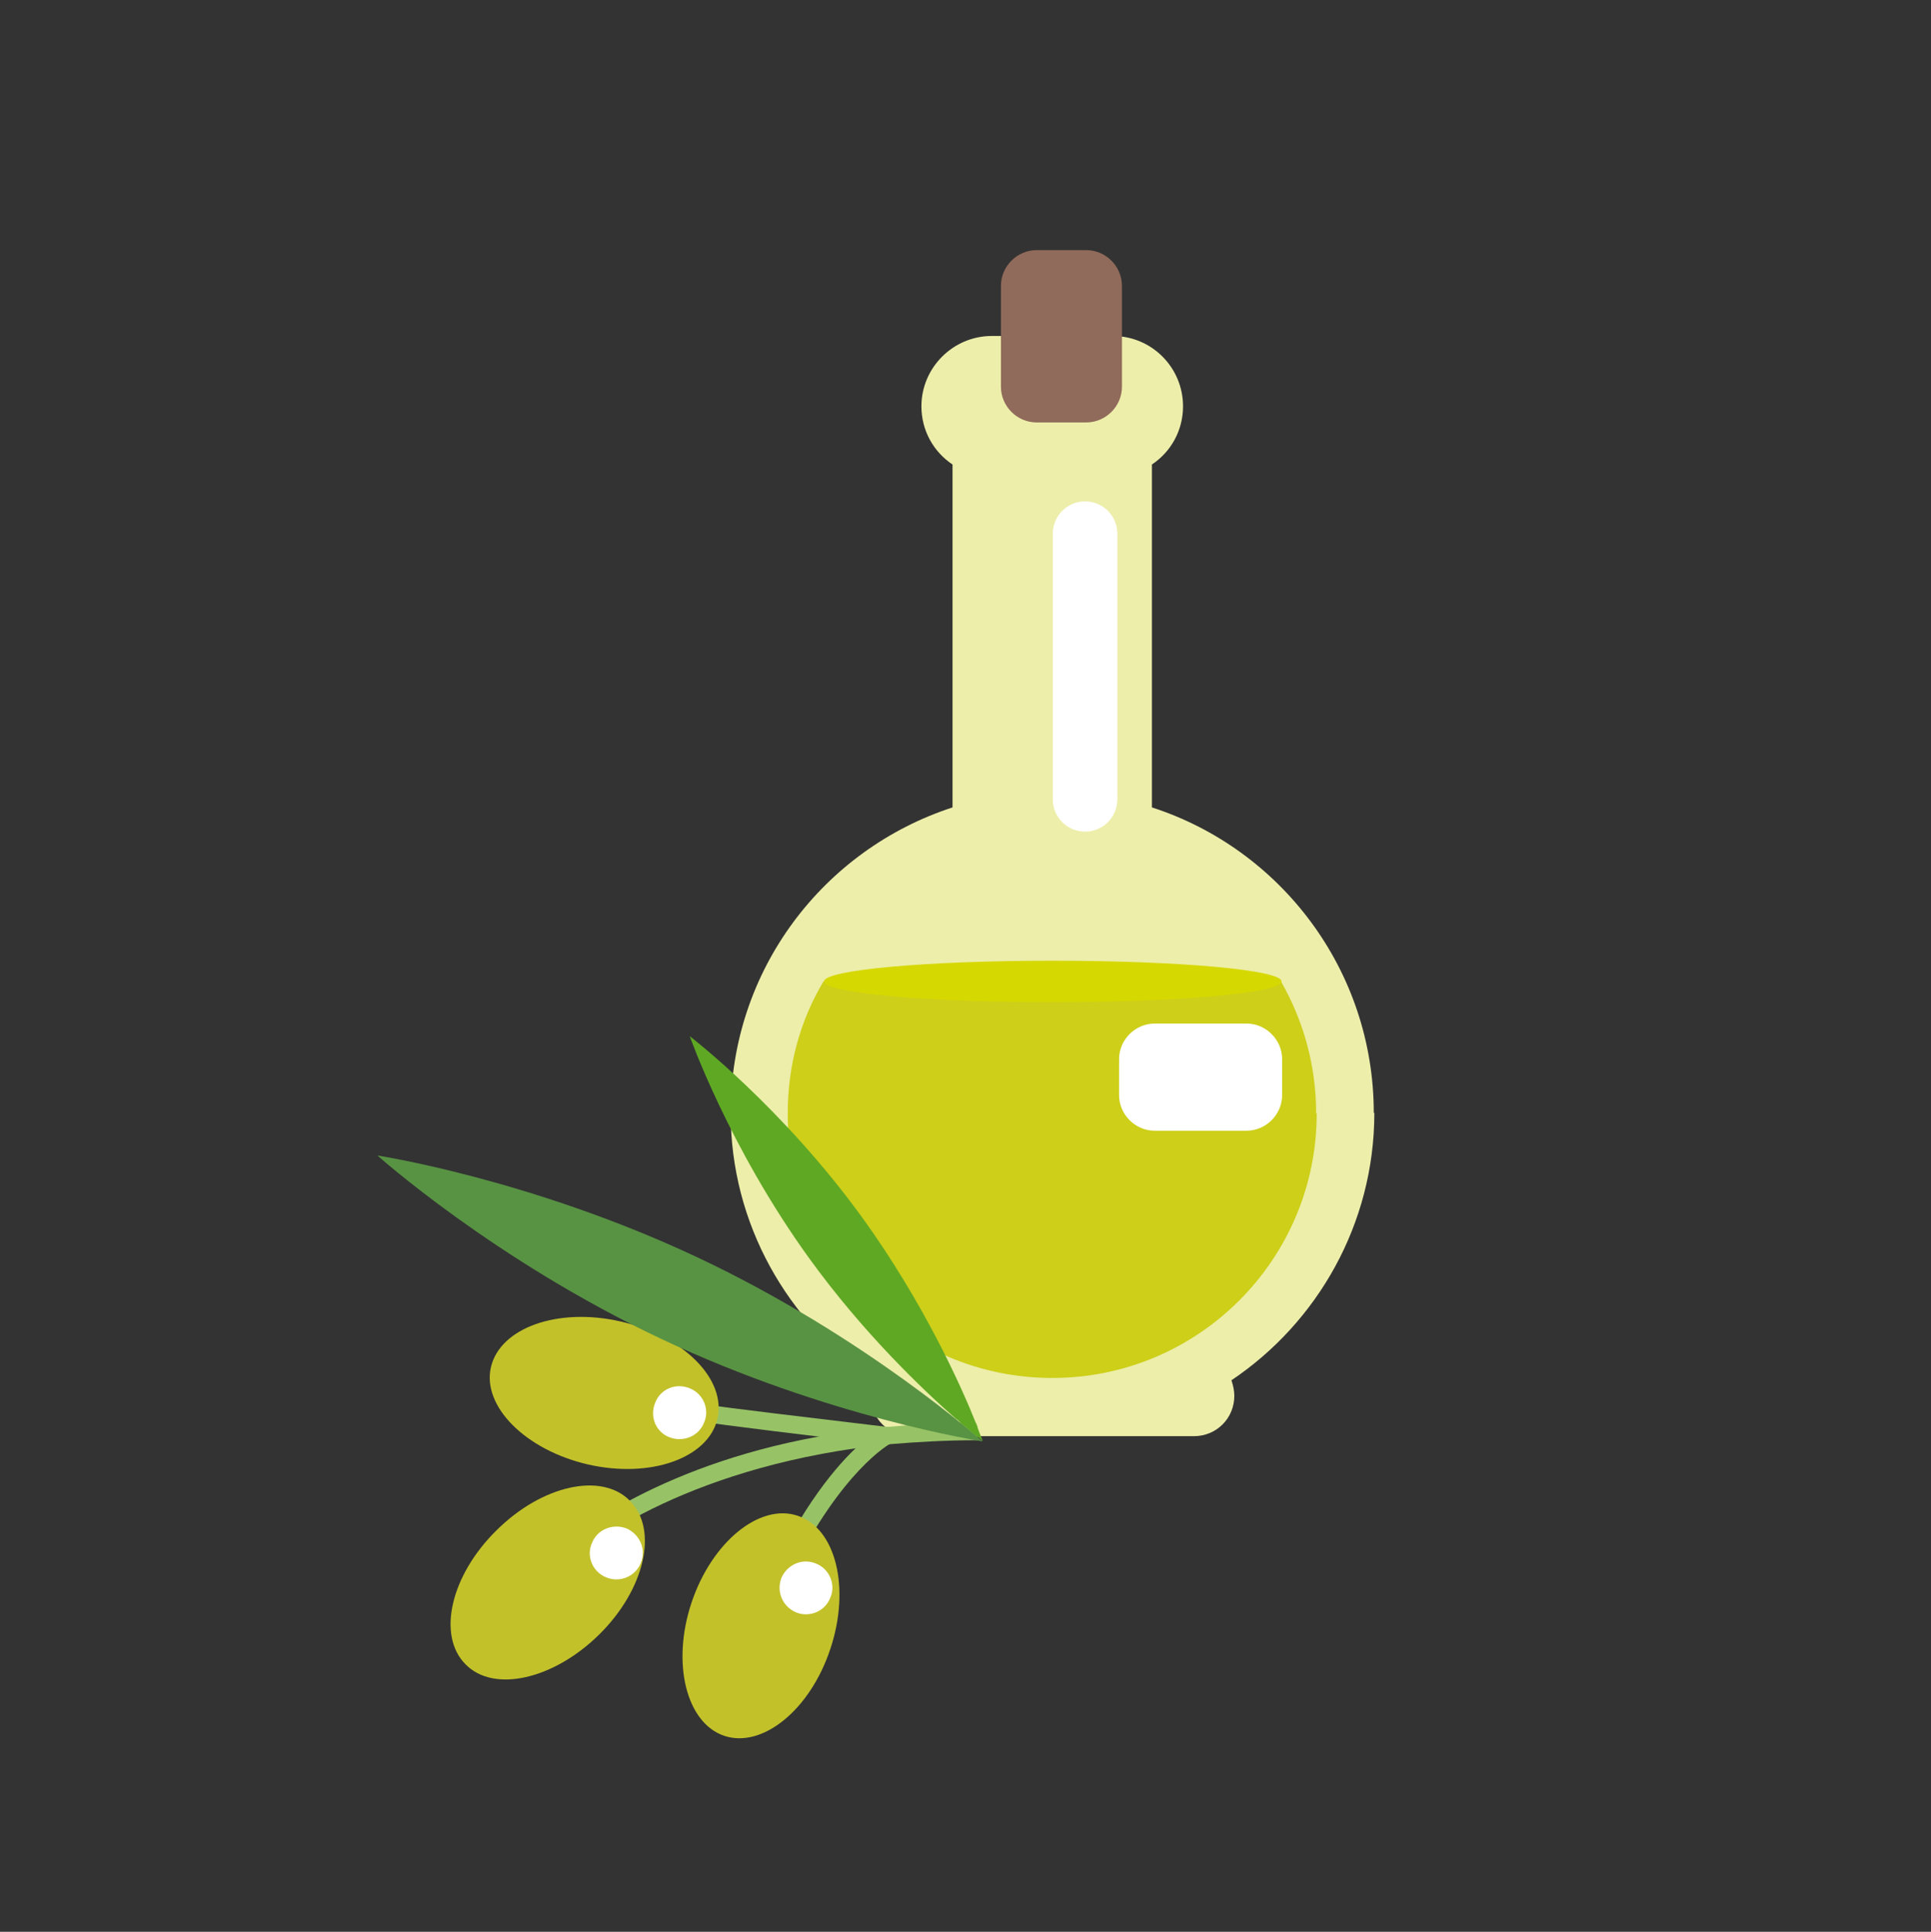<?xml version="1.0" encoding="UTF-8"?>
<svg id="Layer_2" data-name="Layer 2" xmlns="http://www.w3.org/2000/svg" viewBox="0 0 33.51 33.52">
  <rect x="0" y="0" width="33.51" height="33.52" fill="#333333" stroke="none"/>
  <defs>
    <style>
      .cls-1 {
        fill: none;
      }

      .cls-1, .cls-2, .cls-3, .cls-4, .cls-5, .cls-6, .cls-7, .cls-8, .cls-9, .cls-10 {
        fill-rule: evenodd;
      }

      .cls-2 {
        fill: #589343;
      }

      .cls-3 {
        fill: #5fa824;
      }

      .cls-4 {
        fill: #d6d801;
      }

      .cls-5 {
        fill: #cdcf19;
      }

      .cls-6 {
        fill: #97c366;
      }

      .cls-7 {
        fill: #906a5a;
      }

      .cls-8 {
        fill: #c2c12a;
      }

      .cls-9 {
        fill: #edeeaa;
      }

      .cls-10 {
        fill: #fff;
      }
    </style>
  </defs>
  <g id="Layer_1-2" data-name="Layer 1">
    <g>
      <path class="cls-1" d="m33.51,16.76c0,9.25-7.5,16.76-16.76,16.76S0,26.01,0,16.76,7.5,0,16.76,0s16.76,7.5,16.76,16.76h0Z"/>
      <path class="cls-9" d="m23.84,19.31c0-2.48-1.62-4.58-3.85-5.3v-5.95c.33-.22.54-.59.54-1.01,0-.67-.54-1.22-1.22-1.22h-2.1c-.67,0-1.22.55-1.22,1.22,0,.42.21.79.54,1.01v5.95c-2.24.73-3.85,2.82-3.85,5.3,0,1.93.99,3.63,2.48,4.64-.04.08-.05.17-.05.27,0,.39.31.7.7.7h4.91c.39,0,.7-.31.7-.7,0-.09-.02-.18-.05-.27,1.49-1,2.48-2.71,2.48-4.64h0Z"/>
      <path class="cls-7" d="m19.47,6.71c0,.34-.28.62-.62.62h-.86c-.34,0-.62-.28-.62-.62v-1.75c0-.34.28-.62.62-.62h.86c.34,0,.62.28.62.62v1.75Z"/>
      <path class="cls-5" d="m22.85,19.32c0,2.53-2.05,4.59-4.59,4.59s-4.59-2.06-4.59-4.59c0-.84.22-1.62.62-2.29h7.94c.39.68.61,1.46.61,2.29h0Z"/>
      <path class="cls-10" d="m19.39,13.87c0,.31-.25.56-.56.56s-.56-.25-.56-.56v-4.61c0-.31.25-.56.56-.56s.56.25.56.56v4.61Z"/>
      <path class="cls-10" d="m22.25,19c0,.34-.28.62-.62.62h-1.59c-.34,0-.62-.28-.62-.62v-.62c0-.34.28-.62.62-.62h1.59c.34,0,.62.28.62.62v.62Z"/>
      <path class="cls-4" d="m22.24,17.03c0,.2-1.78.36-3.97.36s-3.97-.16-3.97-.36,1.78-.36,3.97-.36,3.97.16,3.97.36h0Z"/>
      <path class="cls-6" d="m16.96,24.76v.23c-.54,0-1.05.03-1.53.07-.2.02-.39.04-.58.07-1.61.23-2.84.69-3.69,1.13-.15.08-.29.15-.41.23-.18.11-.34.2-.47.29-.45.31-.68.53-.68.54l-.22-.21s.53-.54,1.52-1.06c.78-.42,1.87-.86,3.29-1.12.38-.07.78-.13,1.21-.17.12-.01.23-.02.35-.03.3-.03.61-.04.93-.04h0c.08,0,.17,0,.26,0,.01.03.02.05.03.08h0Z"/>
      <path class="cls-8" d="m10.93,26.04c.5.5.26,1.54-.53,2.32-.79.78-1.83,1.02-2.32.52-.5-.5-.26-1.54.53-2.32.79-.79,1.83-1.02,2.32-.52h0Z"/>
      <path class="cls-6" d="m13.72,27.32l-.28-.14c.6-1.22,1.18-1.86,1.53-2.16-2.66-.32-2.72-.34-2.74-.35l.06-.14.04-.15c.12.03,1.9.24,3.07.38l.51.06-.46.23s-.84.45-1.73,2.26h0Z"/>
      <path class="cls-8" d="m12.45,24.62c-.16.68-1.16,1.04-2.25.79-1.08-.25-1.84-1.01-1.68-1.69.16-.68,1.16-1.04,2.25-.79,1.09.25,1.84,1,1.68,1.69h0Z"/>
      <path class="cls-8" d="m13.84,26.3c.67.22.92,1.26.57,2.31-.35,1.06-1.18,1.73-1.84,1.51-.66-.22-.92-1.26-.57-2.31.35-1.05,1.18-1.73,1.84-1.51h0Z"/>
      <path class="cls-10" d="m14.41,27.72c-.09.24-.36.35-.59.26-.24-.1-.35-.36-.26-.6.1-.23.36-.35.6-.25.23.09.35.36.25.59h0Z"/>
      <path class="cls-10" d="m11.12,27.12c-.09.23-.36.35-.6.25-.23-.09-.35-.36-.25-.59.09-.24.36-.35.6-.26.23.1.35.36.25.6h0Z"/>
      <path class="cls-10" d="m12.22,24.68c-.09.24-.36.35-.6.26-.24-.09-.35-.36-.25-.6.09-.24.36-.35.6-.25.23.09.35.36.25.59h0Z"/>
      <path class="cls-2" d="m11.47,23.23c-2.9-1.37-4.92-3.18-4.92-3.18,0,0,2.68.41,5.58,1.78,2.9,1.37,4.92,3.18,4.92,3.18,0,0-2.68-.41-5.58-1.78h0Z"/>
      <path class="cls-3" d="m17.05,25s-.02,0-.02-.02c-.02-.01-.03-.03-.07-.05-.07-.05-.16-.14-.3-.25,0-.01-.02-.02-.03-.03-.01-.01-.02-.02-.04-.03-.58-.51-1.61-1.49-2.55-2.79-1.4-1.94-2.07-3.85-2.07-3.85,0,0,1.61,1.23,3.01,3.17,1.05,1.46,1.7,2.9,1.95,3.53.01.03.02.05.03.08.05.14.09.22.09.24h0Z"/>
    </g>
  </g>
</svg>